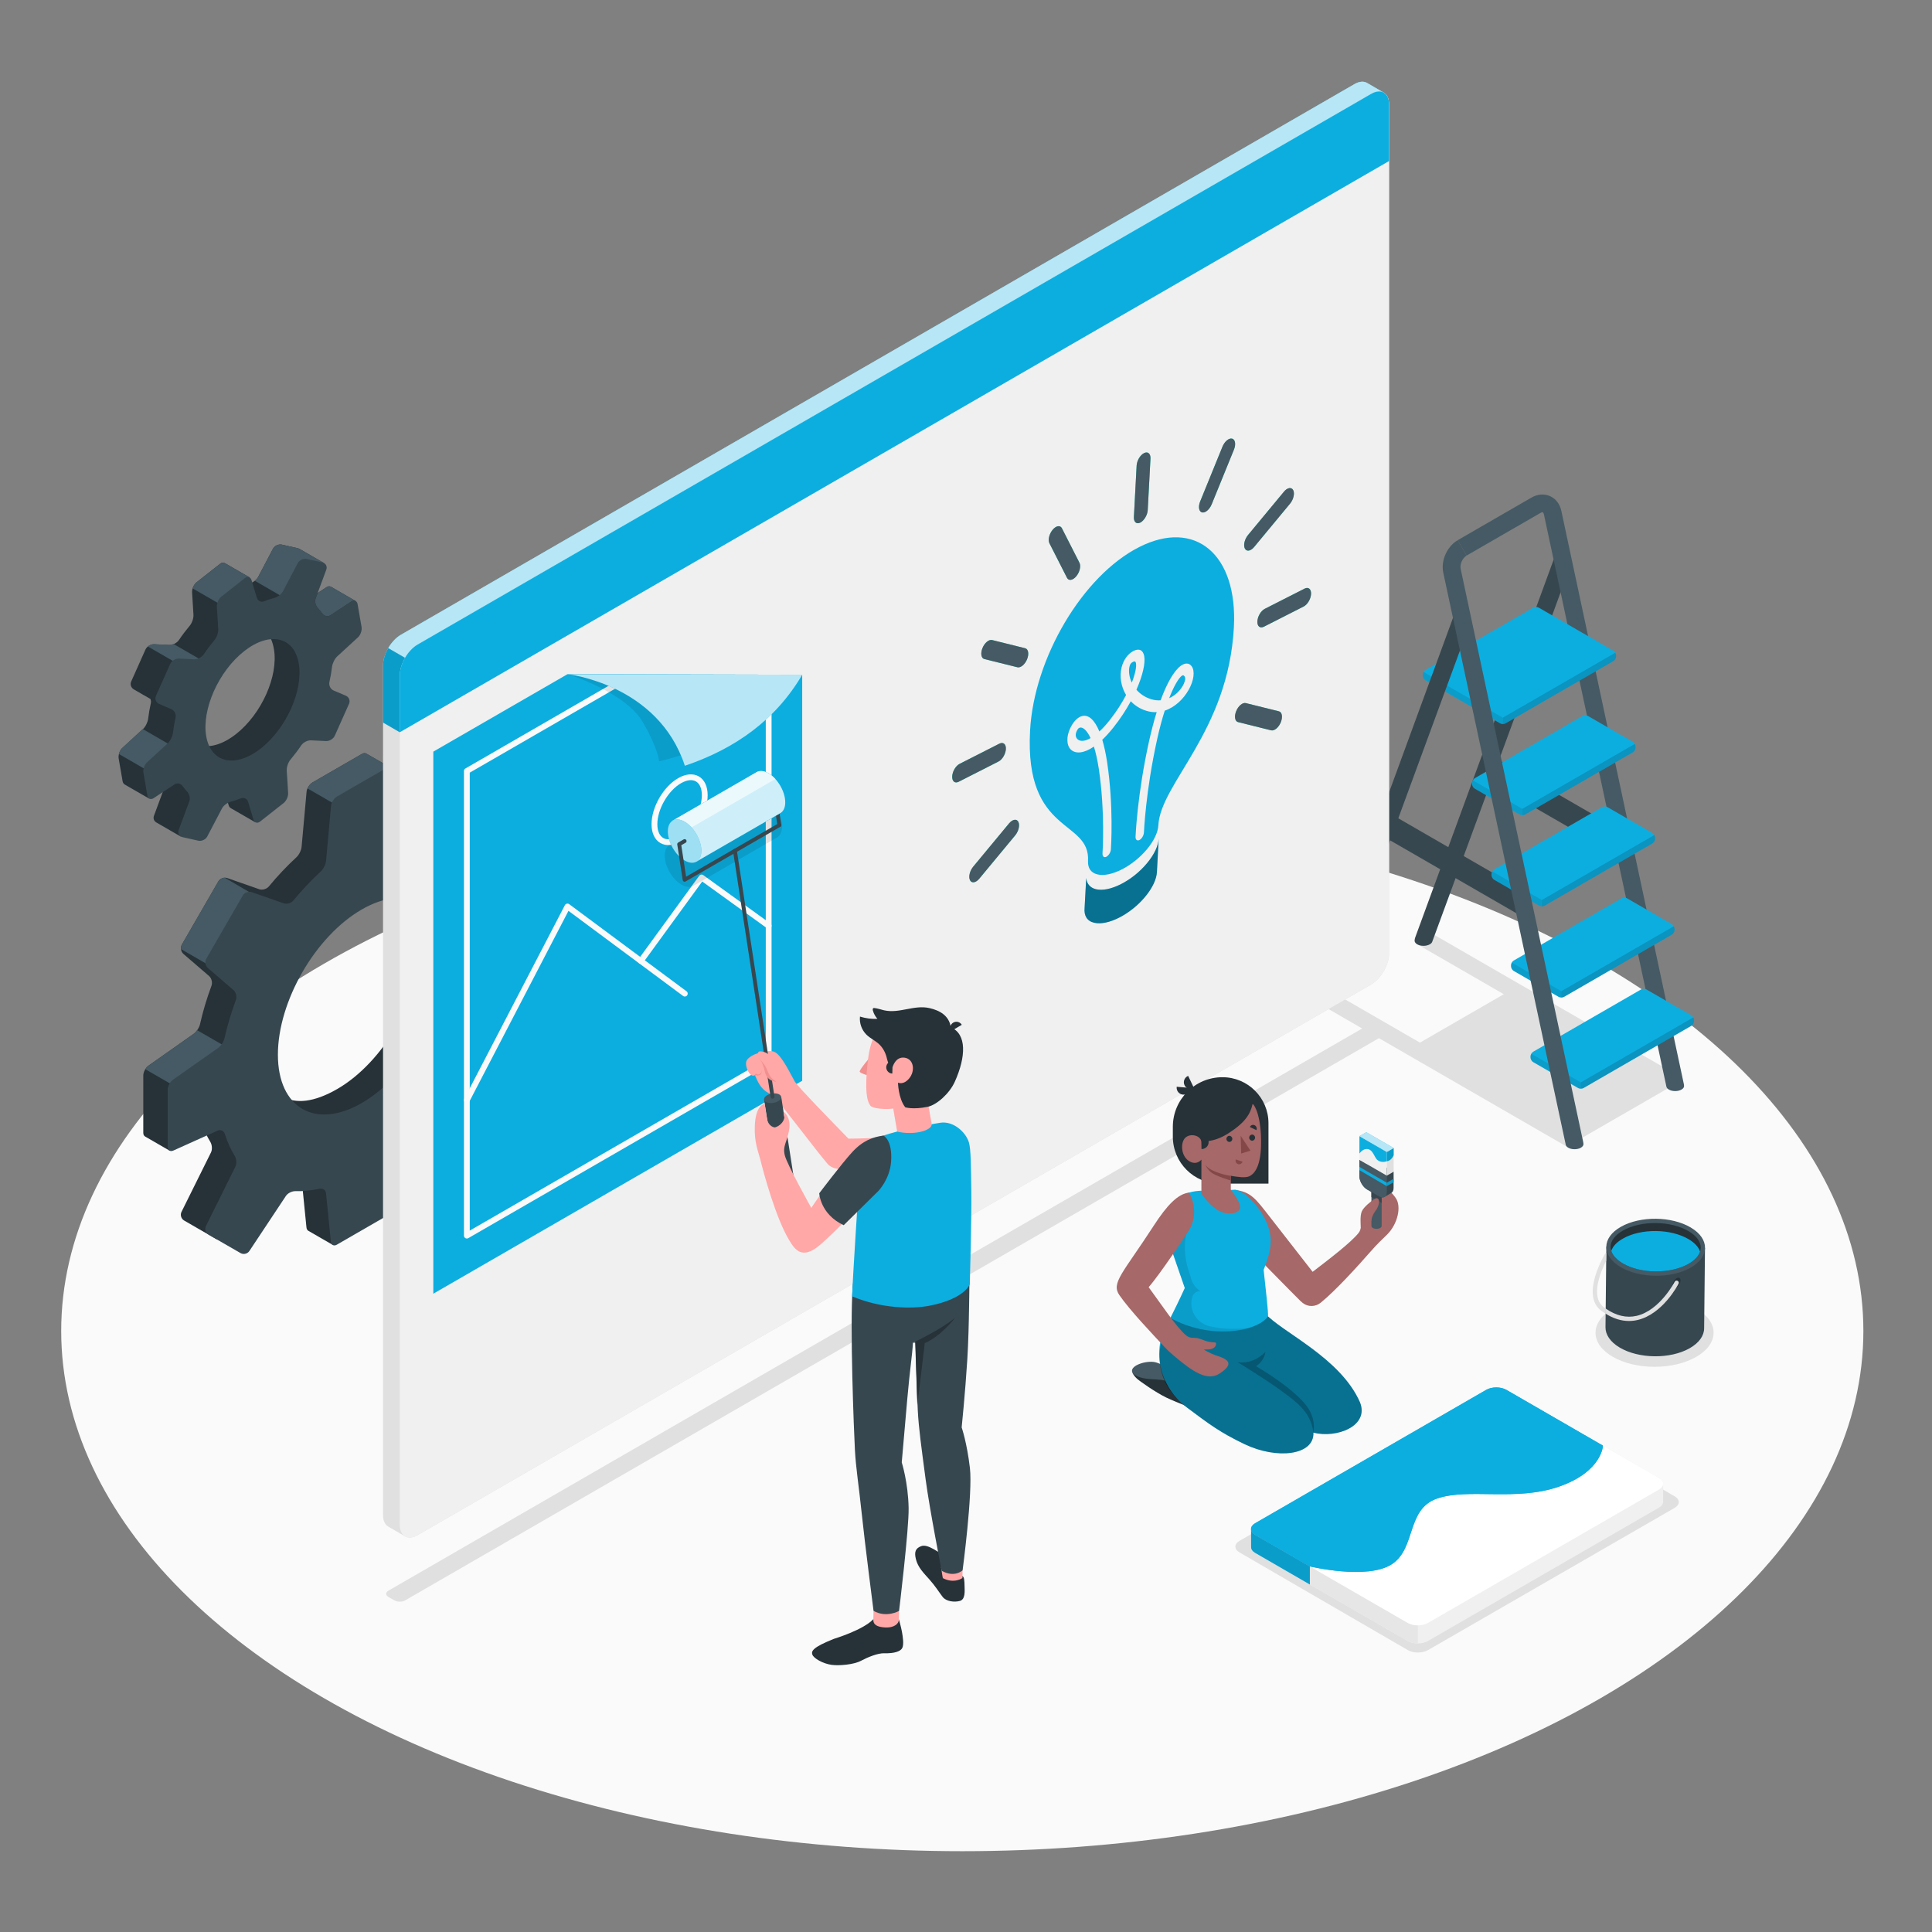 <?xml version="1.0" encoding="utf-8"?>
<!-- Generator: Adobe Illustrator 25.0.0, SVG Export Plug-In . SVG Version: 6.00 Build 0)  -->
<svg version="1.1" xmlns="http://www.w3.org/2000/svg" xmlns:xlink="http://www.w3.org/1999/xlink" x="0px" y="0px"
	 viewBox="0 0 500 500" style="enable-background:new 0 0 500 500;" xml:space="preserve">
<rect x="0" y="0" width="500" height="500" fill="#808080" stroke="none"/>
<g id="Floor">
	<ellipse id="Floor_8_" style="fill:#FAFAFA;" cx="249.04" cy="344.45" rx="233.2" ry="134.64"/>
</g>
<g id="Shadows">
	<path id="Shadow_17_" style="fill:#E0E0E0;" d="M320.79,401.77l43.56,25.28c1.43,0.83,3.76,0.83,5.19,0.01l63.85-36.82
		c1.44-0.83,1.44-2.17,0-3l-43.55-25.2c-1.43-0.83-3.76-0.83-5.2-0.01l-63.85,36.73C319.36,399.59,319.35,400.94,320.79,401.77z"/>
	<path id="Shadow_16_" style="fill:#E0E0E0;" d="M100.51,413.28l1.56,0.9c0.77,0.44,2.01,0.44,2.78,0l253.24-146.21
		c0.77-0.44,0.77-1.16,0-1.6l-1.56-0.9c-0.77-0.44-2.01-0.44-2.78,0L100.51,411.67C99.75,412.12,99.75,412.83,100.51,413.28z"/>
	<polygon id="Shadow_15_" style="fill:#E0E0E0;" points="432.43,281.01 434.52,278.5 370.89,241.77 366.58,244.26 389.18,257.3 
		367.48,269.83 344.69,256.67 340.38,259.16 405.51,296.76 406.2,295.94 406.54,296.14 431.52,281.74 431.71,281.86 432.08,281.42 
		432.61,281.11 	"/>
	<ellipse id="Shadow_14_" style="fill:#E0E0E0;" cx="428.2" cy="344.91" rx="15.28" ry="8.82"/>
</g>
<g id="Gears">
	<g id="XMLID_1232_">
		<path id="XMLID_1902_" style="fill:#263238;" d="M85.64,151.84l0,0.01c-0.3-0.18-0.71-0.17-1.12,0.1l-5.4,3.56
			c-0.74,0.49-1.66,0.24-2.17-0.49c-0.33-0.47-0.68-0.9-1.05-1.29c-0.61-0.64-0.94-1.74-0.63-2.57l8.59-5.44l-6.41-3.7l-0.01,0.01
			c-0.13-0.07-0.27-0.14-0.42-0.17l-4.07-0.91c-0.86-0.19-1.9,0.29-2.31,1.07l-3.83,7.3c-0.41,0.78-1.46,1.52-2.31,1.74
			c-0.08,0.02-0.16,0.05-0.24,0.07c0.24-0.69,0.34-1.7,0.34-1.7l-6.43-3.71l0,0.01c-0.34-0.2-0.79-0.16-1.2,0.17l-6.1,4.8
			c-0.7,0.55-1.21,1.71-1.16,2.59l0.36,5.81c0.06,0.88-0.38,2.13-0.95,2.81c-1,1.2-1.95,2.45-2.83,3.75c-0.5,0.73-1.6,1.3-2.48,1.26
			l-3.92-0.19c-0.88-0.04-1.89,0.58-2.25,1.38l-3.69,8.27c-0.33,0.74-0.04,1.58,0.63,1.99l0,0.01l4.35,2.51
			c0.14,0.36,0.19,0.75,0.1,1.13c-0.3,1.33-0.53,2.65-0.68,3.95c-0.1,0.88-0.67,2.08-1.32,2.68l-5.41,4.97
			c-0.65,0.6-1.06,1.79-0.91,2.66l1.02,5.9c0.07,0.38,0.25,0.65,0.49,0.8l-0.01,0.01l6.45,3.72l0.09-7.38
			c0.74-0.49,1.66-0.24,2.17,0.49c0.33,0.47,0.68,0.9,1.05,1.29c0.61,0.64,0.94,1.74,0.63,2.57l-2.76,7.45
			c-0.24,0.66,0,1.32,0.54,1.66l0,0.01l6.44,3.72l1.75-4.8l2.49-6.18c0.41-0.78,1.46-1.52,2.31-1.74c0.82-0.21,1.66-0.48,2.51-0.83
			c0.82-0.33,1.67,0.03,1.93,0.88l1.38,4.57c0.1,0.34,0.29,0.58,0.52,0.71l-0.01,0l6.46,3.72l-1.13-7.14l1.98-1.55
			c0.7-0.55,1.21-1.71,1.16-2.59l-0.36-5.81c-0.06-0.88,0.38-2.13,0.95-2.81c1-1.2,2.51-1.84,3.4-3.13c0.5-0.73,1.04-1.92,1.92-1.88
			l3.92,0.19c0.88,0.04,1.89-0.58,2.25-1.38l3.69-8.27c0.36-0.81-0.01-1.74-0.82-2.09L79.92,175c-0.81-0.35-1.28-1.32-1.09-2.18
			c0.3-1.33,0.53-2.65,0.68-3.94c0.1-0.88,0.67-2.08,1.32-2.68l5.41-4.97c0.46-0.43,0.79-1.15,0.89-1.85l4.91-3.83L85.64,151.84z
			 M61.08,189.98c-6.62,5.2-12.95,3.78-14.14-3.16c-1.2-6.95,4.22-15.78,10.83-20.98c6.62-5.2,11.93-4.81,13.12,2.14
			C72.09,174.93,67.7,184.78,61.08,189.98z"/>
		<path id="XMLID_1245_" style="fill:#455A64;" d="M36.94,188.67l-5.35,4.92c-0.39,0.36-0.68,0.95-0.83,1.54l7.94,4.59l0-0.42
			c0.74-0.49,1.66-0.24,2.17,0.49c0,0,0,0.01,0.01,0.01l7.65-4.42L36.94,188.67z"/>
		<path id="XMLID_1242_" style="fill:#455A64;" d="M50.56,173.78c0.6-0.93,1.26-1.84,1.97-2.72l-7.62-4.4
			c-0.37,0.15-0.76,0.26-1.12,0.24l-3.92-0.19c-0.56-0.03-1.16,0.21-1.63,0.59l11.73,6.77L50.56,173.78z"/>
		<path id="XMLID_1241_" style="fill:#455A64;" d="M92.05,155.53c-0.3-0.17-0.69-0.14-1.1,0.13l-5.41,3.56
			c-0.74,0.48-1.66,0.24-2.17-0.49c-0.33-0.47-0.67-0.9-1.06-1.29c-0.61-0.64-0.94-1.74-0.63-2.57l0.51-1.38l2.32-1.53
			c0.42-0.27,0.82-0.29,1.12-0.11v-0.01L92.05,155.53z"/>
		<path id="XMLID_1239_" style="fill:#455A64;" d="M76.08,153.95c-0.06-0.07-0.12-0.15-0.18-0.22c-0.61-0.64-0.94-1.74-0.63-2.57
			l8.59-5.44l-6.41-3.7l-0.01,0.01c-0.13-0.07-0.27-0.14-0.42-0.17l-4.07-0.91c-0.86-0.19-1.9,0.29-2.31,1.07l-3.83,7.3
			c-0.18,0.35-0.51,0.69-0.87,0.98l8.65,5L76.08,153.95z"/>
		<path id="XMLID_1234_" style="fill:#455A64;" d="M49.85,152.28l7.95,4.59l6.53-5.98c0.18-0.66,0.26-1.46,0.26-1.46l-6.43-3.71
			l0,0.01c-0.34-0.2-0.79-0.16-1.2,0.17l-6.1,4.8C50.4,151.04,50.04,151.65,49.85,152.28z"/>
		<path id="XMLID_1843_" style="fill:#37474F;" d="M93.57,162.26l-1.02-5.9c-0.15-0.87-0.87-1.18-1.61-0.7l-5.4,3.56
			c-0.74,0.49-1.66,0.24-2.17-0.49c-0.33-0.47-0.68-0.9-1.05-1.29c-0.61-0.64-0.94-1.74-0.63-2.57l2.76-7.45
			c0.31-0.83-0.14-1.66-1.01-1.85l-4.07-0.91c-0.86-0.19-1.9,0.29-2.31,1.07l-3.83,7.3c-0.41,0.78-1.46,1.52-2.31,1.74
			c-0.82,0.21-1.66,0.48-2.51,0.83c-0.82,0.33-1.67-0.03-1.93-0.88l-1.38-4.57c-0.26-0.85-1.03-1.09-1.72-0.54l-6.1,4.8
			c-0.7,0.55-1.21,1.71-1.16,2.59l0.36,5.81c0.06,0.88-0.38,2.13-0.95,2.81c-1,1.2-1.95,2.45-2.83,3.75c-0.5,0.73-1.6,1.3-2.48,1.26
			l-3.92-0.19c-0.88-0.04-1.89,0.58-2.25,1.38l-3.69,8.27c-0.36,0.81,0.01,1.74,0.82,2.09l3.17,1.35c0.81,0.35,1.28,1.32,1.09,2.18
			c-0.3,1.33-0.53,2.65-0.68,3.95c-0.1,0.88-0.67,2.08-1.32,2.68l-5.41,4.97c-0.65,0.6-1.06,1.79-0.91,2.66l1.02,5.9
			c0.15,0.87,0.87,1.18,1.61,0.7l5.4-3.56c0.74-0.49,1.66-0.24,2.17,0.49c0.33,0.47,0.68,0.9,1.05,1.29
			c0.61,0.64,0.94,1.74,0.63,2.57l-2.76,7.45c-0.31,0.83,0.14,1.66,1.01,1.85l4.07,0.91c0.86,0.19,1.9-0.29,2.31-1.07l3.83-7.3
			c0.41-0.78,1.46-1.52,2.31-1.74c0.82-0.21,1.66-0.48,2.51-0.83c0.82-0.33,1.67,0.03,1.93,0.88l1.38,4.57
			c0.26,0.85,1.03,1.09,1.72,0.54l6.1-4.8c0.7-0.55,1.21-1.71,1.16-2.59l-0.36-5.81c-0.06-0.88,0.38-2.13,0.95-2.81
			c1-1.2,1.95-2.45,2.83-3.75c0.5-0.73,1.6-1.3,2.48-1.26l3.92,0.19c0.88,0.04,1.89-0.58,2.25-1.38l3.69-8.27
			c0.36-0.81-0.01-1.74-0.82-2.09l-3.17-1.35c-0.81-0.35-1.28-1.32-1.09-2.18c0.3-1.33,0.53-2.65,0.68-3.94
			c0.1-0.88,0.67-2.08,1.32-2.68l5.41-4.97C93.32,164.32,93.72,163.13,93.57,162.26z M67.51,193.69c-6.61,5.2-12.95,3.78-14.14-3.16
			s3.2-16.8,9.81-22c6.61-5.2,12.95-3.79,14.14,3.16C78.52,178.64,74.12,188.49,67.51,193.69z"/>
	</g>
	<g id="XMLID_901_">
		<path id="XMLID_1813_" style="fill:#263238;" d="M143.36,223.06l-6.33-3.65c0,0,0,0.01,0,0.01c-0.26-0.15-0.61-0.16-0.99,0.01
			l-11.43,5.15c-0.81,0.36-1.64-0.04-1.9-0.88c-0.66-2.1-1.52-3.99-2.55-5.67c-0.46-0.75-0.57-1.98-0.17-2.77l7.62-15.36
			c0.39-0.79,0.09-1.79-0.68-2.24l-8.27-4.77c-0.77-0.44-1.78-0.2-2.27,0.53l-9.49,14.28c-0.49,0.74-1.6,1.26-2.49,1.23
			c-1.07-0.03-2.18,0.03-3.32,0.15v-10.44L94.75,195v0c-0.28-0.15-0.65-0.13-1.04,0.09l-12.84,7.41c-0.77,0.44-1.45,1.52-1.53,2.4
			l-1.29,14.29c-0.08,0.88-0.68,2.07-1.34,2.67c-2.5,2.3-4.89,4.84-7.13,7.55c-0.56,0.68-1.69,1.01-2.52,0.71l-8.24-2.88
			c-0.84-0.29-1.87,0.09-2.31,0.86l-9.44,16.35c-0.44,0.77-0.26,1.86,0.41,2.43l6.61,5.7c0.67,0.58,0.95,1.71,0.64,2.54
			c-1.23,3.3-2.23,6.64-2.97,9.95c-0.19,0.86-0.92,1.98-1.64,2.49l-11.73,8.26c-0.72,0.51-1.31,1.64-1.31,2.52v14.83
			c0,0.46,0.18,0.79,0.46,0.95l0,0l6.32,3.65l9.39-4.45c0.36,0.76,0.75,1.5,1.17,2.18c0.46,0.75,0.57,1.98,0.17,2.77l-7.62,15.36
			c-0.39,0.79-0.09,1.79,0.68,2.24l8.27,4.77c0.77,0.44,1.78,0.2,2.27-0.53l9.49-14.28c0.49-0.74,1.6-1.26,2.49-1.23
			c1.96,0.05,4.03-0.15,6.18-0.63c0.86-0.19,1.63,0.33,1.71,1.21l1.25,12.48c0.04,0.43,0.23,0.73,0.49,0.87l0,0l6.31,3.64
			l7.58-11.14c0.77-0.44,1.45-1.52,1.53-2.4l1.29-14.29c0.08-0.88,0.83-1.82,1.64-2.16c3.67-1.54,7.38-4.19,9.97-7
			c0.6-0.65,1.72-0.98,2.56-0.68l5.06,1.78c0.83,0.29,1.87-0.09,2.31-0.86l9.44-16.35c0.44-0.77,0.26-1.86-0.41-2.43l-4.35-3.75
			c-0.67-0.58-0.95-1.71-0.71-2.57c1.04-3.66,1.28-8.44,1.18-11.85c-0.03-0.88,0.51-2.01,1.23-2.52l11.73-8.26
			c0.72-0.51,1.31-1.64,1.31-2.52l5.61-6.72L143.36,223.06z M87.29,281.83c-11.98,6.92-19.43,2.01-19.43-11.82
			c0-13.83,9.9-30.78,21.88-37.7c11.98-6.92,19.24-1.89,19.24,11.95C108.98,258.09,99.27,274.91,87.29,281.83z"/>
		<path id="XMLID_907_" style="fill:#455A64;" d="M125.09,204.99l2.52-5.08c0.39-0.79,0.09-1.79-0.68-2.24l-8.27-4.77
			c-0.77-0.44-1.78-0.2-2.27,0.53l-9.49,14.28c-0.15,0.23-0.38,0.43-0.63,0.61l10.63,6.14L125.09,204.99z"/>
		<path id="XMLID_1909_" style="fill:#455A64;" d="M51.02,266.61c-0.27,0.39-0.59,0.74-0.91,0.96l-11.73,8.26
			c-0.3,0.21-0.55,0.53-0.77,0.89l7.16,4.13l15.57-8.86L51.02,266.61z"/>
		<path id="XMLID_1907_" style="fill:#455A64;" d="M58.16,227.15c-0.66,0.02-1.32,0.38-1.65,0.95l-9.44,16.35
			c-0.21,0.36-0.26,0.78-0.21,1.19l8.14,4.7l12.92-17.48L58.16,227.15z"/>
		<path id="XMLID_1906_" style="fill:#455A64;" d="M79.59,204.05l10.07,5.81l11.44-6.6v-4.61L94.75,195v0
			c-0.28-0.15-0.65-0.13-1.04,0.09l-12.84,7.41C80.34,202.81,79.87,203.42,79.59,204.05z"/>
		<path id="XMLID_904_" style="fill:#37474F;" d="M143.82,238.85v-14.83c0-0.88-0.65-1.31-1.46-0.94l-11.43,5.15
			c-0.81,0.36-1.64-0.04-1.9-0.88c-0.66-2.1-1.52-3.99-2.55-5.67c-0.46-0.75-0.57-1.98-0.17-2.77l7.62-15.36
			c0.39-0.79,0.09-1.79-0.68-2.24l-8.27-4.77c-0.77-0.44-1.78-0.2-2.27,0.53l-9.49,14.28c-0.49,0.74-1.6,1.26-2.49,1.23
			c-1.96-0.05-4.03,0.15-6.18,0.63c-0.86,0.19-1.63-0.33-1.71-1.21l-1.25-12.47c-0.09-0.88-0.78-1.24-1.55-0.79l-12.84,7.41
			c-0.77,0.44-1.45,1.52-1.53,2.4l-1.29,14.29c-0.08,0.88-0.68,2.07-1.34,2.67c-2.5,2.3-4.89,4.84-7.13,7.55
			c-0.56,0.68-1.69,1.01-2.52,0.71l-8.24-2.88c-0.84-0.29-1.87,0.09-2.31,0.86l-9.44,16.35c-0.44,0.77-0.26,1.86,0.41,2.43l6.61,5.7
			c0.67,0.58,0.95,1.71,0.64,2.54c-1.23,3.3-2.23,6.64-2.97,9.95c-0.19,0.86-0.92,1.98-1.64,2.49l-11.73,8.26
			c-0.72,0.51-1.31,1.64-1.31,2.52v14.83c0,0.89,0.65,1.31,1.46,0.94l11.43-5.15c0.81-0.36,1.64,0.04,1.9,0.88
			c0.66,2.1,1.52,3.99,2.55,5.67c0.46,0.75,0.57,1.98,0.17,2.77l-7.62,15.36c-0.39,0.79-0.09,1.79,0.68,2.24l8.27,4.77
			c0.77,0.44,1.78,0.2,2.28-0.53L74,309.5c0.49-0.74,1.6-1.26,2.49-1.23c1.96,0.05,4.03-0.15,6.18-0.63
			c0.86-0.19,1.63,0.33,1.71,1.21l1.25,12.48c0.09,0.88,0.78,1.24,1.55,0.79l12.84-7.41c0.77-0.44,1.45-1.52,1.53-2.4l1.29-14.29
			c0.08-0.88,0.68-2.07,1.34-2.67c2.5-2.3,4.88-4.84,7.13-7.55c0.56-0.68,1.69-1.01,2.52-0.72l8.24,2.88
			c0.84,0.29,1.87-0.09,2.31-0.86l9.44-16.35c0.44-0.77,0.26-1.86-0.41-2.43l-6.61-5.7c-0.67-0.58-0.95-1.71-0.64-2.54
			c1.23-3.3,2.23-6.64,2.97-9.95c0.19-0.86,0.92-1.98,1.64-2.49l11.73-8.26C143.23,240.86,143.82,239.73,143.82,238.85z
			 M93.61,285.47c-11.98,6.92-21.69,1.31-21.69-12.52s9.71-30.66,21.69-37.57c11.98-6.92,21.69-1.31,21.69,12.52
			C115.3,261.73,105.59,278.55,93.61,285.47z"/>
		<path id="XMLID_903_" style="fill:#455A64;" d="M143.37,223.06v0.01c-0.26-0.17-0.62-0.18-1.01,0l-11.43,5.15
			c-0.8,0.36-1.63-0.03-1.9-0.88c-0.45-1.44-0.99-2.78-1.63-4.02l8.65-3.9c0.38-0.17,0.74-0.16,0.99-0.01v-0.01L143.37,223.06z"/>
	</g>
</g>
<g id="Ladder">
	<path id="XMLID_1684_" style="fill:#37474F;" d="M406.39,146.48l-35.72,97.22l-0.01,0.02c-0.08,0.25-0.29,0.48-0.63,0.67
		c-0.9,0.52-2.36,0.52-3.25,0c-0.39-0.22-0.61-0.51-0.67-0.8c-0.02-0.09-0.02-0.18,0-0.26c0.01-0.22,0.05-0.44,0.13-0.67
		l35.82-97.76c0.44-1.19,1.76-1.81,2.96-1.37C406.22,143.96,406.84,145.29,406.39,146.48z"/>
	
		<line id="XMLID_1682_" style="fill:none;stroke:#37474F;stroke-width:6;stroke-miterlimit:10;" x1="358.64" y1="213.37" x2="394.46" y2="234.05"/>
	
		<line id="XMLID_1681_" style="fill:none;stroke:#37474F;stroke-width:6;stroke-miterlimit:10;" x1="384.7" y1="198.33" x2="420.52" y2="219.01"/>
	<path id="XMLID_1680_" style="fill:#455A64;" d="M377.25,139.8l19.1-11.03c1.56-0.9,3.31-1.03,4.79-0.38
		c1.48,0.66,2.55,2.04,2.93,3.81l31.71,148.37c0.02,0.1,0.04,0.2,0.04,0.3c0.02,0.1,0.02,0.22,0.01,0.32
		c-0.06,0.29-0.27,0.57-0.67,0.79c-0.9,0.52-2.36,0.52-3.25,0c-0.34-0.2-0.55-0.44-0.63-0.69c-0.02-0.05-0.02-0.1-0.03-0.14
		l-31.68-148c-0.07-0.32-0.2-0.52-0.3-0.56c-0.09-0.04-0.32-0.01-0.61,0.16l-19.11,11.03"/>
	<path id="XMLID_2040_" style="fill:#0CAEE0;" d="M408.42,281.59l-11.64-6.72c-0.38-0.22-0.69-0.76-0.69-1.2v-0.28
		c0-0.44,0.31-0.98,0.69-1.2l27.92-16.12c0.38-0.22,1.01-0.22,1.39,0l11.64,6.72c0.38,0.22,0.69,0.76,0.69,1.2v0.28
		c0,0.44-0.31,0.98-0.69,1.2l-27.92,16.12C409.43,281.81,408.81,281.81,408.42,281.59z"/>
	<path id="XMLID_1679_" style="opacity:0.1;" d="M396.3,272.71c-0.13,0.22-0.2,0.46-0.2,0.68v0.28c0,0.44,0.31,0.98,0.69,1.2
		l11.64,6.72c0.19,0.11,0.44,0.17,0.69,0.17v-1.65L396.3,272.71z"/>
	<path id="XMLID_1893_" style="opacity:0.15;" d="M409.12,280.11v1.65c0.25,0,0.5-0.06,0.69-0.17l13.96-8.06l13.96-8.06
		c0.38-0.22,0.69-0.76,0.69-1.2v-0.28c0-0.22-0.08-0.47-0.2-0.68L409.12,280.11z"/>
	<path id="XMLID_1677_" style="fill:#0CAEE0;" d="M403.38,257.99l-11.64-6.72c-0.38-0.22-0.69-0.76-0.69-1.2v-0.28
		c0-0.44,0.31-0.98,0.69-1.2l27.92-16.12c0.38-0.22,1.01-0.22,1.39,0l11.64,6.72c0.38,0.22,0.69,0.76,0.69,1.2v0.28
		c0,0.44-0.31,0.98-0.69,1.2l-27.92,16.12C404.38,258.22,403.76,258.22,403.38,257.99z"/>
	<path id="XMLID_1892_" style="opacity:0.1;" d="M391.25,249.11c-0.13,0.22-0.2,0.46-0.2,0.68v0.28c0,0.44,0.31,0.98,0.69,1.2
		l11.64,6.72c0.19,0.11,0.44,0.17,0.69,0.17v-1.65L391.25,249.11z"/>
	<path id="XMLID_1673_" style="opacity:0.15;" d="M404.07,256.52v1.65c0.25,0,0.5-0.06,0.69-0.17l13.96-8.06l13.96-8.06
		c0.38-0.22,0.69-0.76,0.69-1.2v-0.28c0-0.22-0.08-0.47-0.2-0.68L404.07,256.52z"/>
	<path id="XMLID_1671_" style="fill:#0CAEE0;" d="M398.33,234.4l-11.64-6.72c-0.38-0.22-0.69-0.76-0.69-1.2v-0.28
		c0-0.44,0.31-0.98,0.69-1.2l27.92-16.12c0.38-0.22,1.01-0.22,1.39,0l11.64,6.72c0.38,0.22,0.69,0.76,0.69,1.2v0.28
		c0,0.44-0.31,0.98-0.69,1.2l-27.92,16.12C399.34,234.62,398.72,234.62,398.33,234.4z"/>
	<path id="XMLID_1670_" style="opacity:0.1;" d="M386.21,225.52c-0.13,0.22-0.2,0.46-0.2,0.68v0.28c0,0.44,0.31,0.98,0.69,1.2
		l5.82,3.36l5.82,3.36c0.19,0.11,0.44,0.17,0.69,0.17v-1.65L386.21,225.52z"/>
	<path id="XMLID_1669_" style="opacity:0.15;" d="M399.03,232.92v1.65c0.25,0,0.5-0.06,0.69-0.17l13.96-8.06l13.96-8.06
		c0.38-0.22,0.69-0.76,0.69-1.2v-0.28c0-0.22-0.08-0.47-0.2-0.68L399.03,232.92z"/>
	<path id="XMLID_1666_" style="fill:#0CAEE0;" d="M393.29,210.81l-11.64-6.72c-0.38-0.22-0.69-0.76-0.69-1.2v-0.28
		c0-0.44,0.31-0.98,0.69-1.2l27.92-16.12c0.38-0.22,1.01-0.22,1.39,0l11.64,6.72c0.38,0.22,0.69,0.76,0.69,1.2v0.28
		c0,0.44-0.31,0.98-0.69,1.2l-27.92,16.12C394.29,211.03,393.67,211.03,393.29,210.81z"/>
	<path id="XMLID_1665_" style="opacity:0.15;" d="M393.98,209.33v1.65c0.25,0,0.5-0.06,0.69-0.17l13.96-8.06l13.96-8.06
		c0.38-0.22,0.69-0.76,0.69-1.2v-0.28c0-0.22-0.08-0.47-0.2-0.68L393.98,209.33z"/>
	<path id="XMLID_1664_" style="opacity:0.1;" d="M381.16,201.93c-0.13,0.22-0.2,0.46-0.2,0.68v0.28c0,0.44,0.31,0.98,0.69,1.2
		l11.64,6.72c0.19,0.11,0.44,0.17,0.69,0.17v-1.65L381.16,201.93z"/>
	<path id="XMLID_1662_" style="fill:#0CAEE0;" d="M388.24,187.21l-19.34-11.16c-0.38-0.22-0.69-0.76-0.69-1.2v-0.28
		c0-0.44,0.31-0.98,0.69-1.2l27.92-16.12c0.38-0.22,1.01-0.22,1.39,0l19.34,11.16c0.38,0.22,0.69,0.76,0.69,1.2v0.28
		c0,0.44-0.31,0.98-0.69,1.2l-27.92,16.12C389.25,187.44,388.62,187.44,388.24,187.21z"/>
	<path id="XMLID_1676_" style="opacity:0.15;" d="M388.94,185.73v1.65c0.25,0,0.5-0.06,0.69-0.17l13.96-8.06l13.96-8.06
		c0.38-0.22,0.69-0.76,0.69-1.2v-0.28c0-0.22-0.08-0.47-0.2-0.68L388.94,185.73z"/>
	<path id="XMLID_1675_" style="opacity:0.1;" d="M368.41,173.89c-0.13,0.22-0.2,0.46-0.2,0.68v0.28c0,0.44,0.31,0.98,0.69,1.2
		l19.34,11.16c0.19,0.11,0.44,0.17,0.69,0.17v-1.65L368.41,173.89z"/>
	<path id="XMLID_1896_" style="fill:#37474F;" d="M380.35,161.52l-35.69,97.1l-0.01,0.03l-0.08,0.22c-0.1,0.2-0.3,0.39-0.58,0.56
		c-0.9,0.51-2.36,0.51-3.26,0c-0.39-0.23-0.61-0.51-0.67-0.8c-0.01-0.09-0.01-0.18,0-0.26c0.01-0.23,0.06-0.45,0.14-0.67
		l35.82-97.76c0.43-1.19,1.76-1.8,2.96-1.37C380.17,159,380.78,160.32,380.35,161.52z"/>
	<path id="XMLID_1661_" style="fill:#455A64;" d="M379.55,143.79c-1.06,0.62-1.79,2.25-1.53,3.45l31.72,148.36
		c0.03,0.12,0.05,0.24,0.05,0.36c0.01,0.08,0.01,0.17,0,0.26c-0.05,0.29-0.27,0.58-0.67,0.81c-0.9,0.52-2.36,0.52-3.25,0
		c-0.33-0.19-0.54-0.42-0.63-0.67c0-0.01,0-0.02-0.01-0.02l-0.04-0.19l-31.67-147.94c-0.67-3.12,0.97-6.81,3.74-8.41"/>
</g>
<g id="Window">
	<path id="XMLID_1695_" style="fill:#E0E0E0;" d="M359.48,26.97c0-1.47-0.52-2.51-1.35-2.99c-0.78-0.45-3.57-2.08-4.35-2.53
		c-0.83-0.48-1.99-0.41-3.26,0.33l-246.76,142.5c-2.55,1.47-4.63,5.06-4.63,8.01l0,219.8c0,1.48,0.52,2.51,1.36,2.99
		c0.78,0.44,3.55,2.06,4.33,2.52c0.84,0.49,2,0.42,3.28-0.32l246.76-142.5c2.55-1.47,4.63-5.06,4.63-8.01L359.48,26.97z"/>
	<path id="XMLID_899_" style="fill:#0CAEE0;" d="M358.12,23.98c-0.83-0.49-1.99-0.42-3.27,0.32L108.09,166.8
		c-1.28,0.74-2.44,2.01-3.27,3.45l-4.35-2.51c0.84-1.45,2-2.72,3.28-3.46l246.76-142.5c1.27-0.74,2.42-0.8,3.26-0.33
		C354.56,21.91,357.34,23.53,358.12,23.98z"/>
	<path id="XMLID_1703_" style="opacity:0.7;fill:#FFFFFF;" d="M358.12,23.98c-0.83-0.49-1.99-0.42-3.27,0.32L108.09,166.8
		c-1.28,0.74-2.44,2.01-3.27,3.45l-4.35-2.51c0.84-1.45,2-2.72,3.28-3.46l246.76-142.5c1.27-0.74,2.42-0.8,3.26-0.33
		C354.56,21.91,357.34,23.53,358.12,23.98z"/>
	<path id="XMLID_1692_" style="fill:#F0F0F0;" d="M108.09,166.8L354.85,24.3c2.55-1.48,4.63-0.28,4.63,2.67l0,219.8
		c0,2.95-2.07,6.54-4.63,8.01l-246.76,142.5c-2.55,1.47-4.63,0.28-4.63-2.67l0-219.8C103.47,171.86,105.54,168.28,108.09,166.8z"/>
	<path id="XMLID_1704_" style="fill:#0CAEE0;" d="M104.82,170.25c-0.83,1.45-1.36,3.09-1.36,4.56v14.7L99.13,187v-14.71
		c0-1.47,0.51-3.11,1.35-4.55L104.82,170.25z"/>
	<path id="XMLID_1693_" style="opacity:0.1;" d="M104.82,170.25c-0.83,1.45-1.36,3.09-1.36,4.56v14.7L99.13,187v-14.71
		c0-1.47,0.51-3.11,1.35-4.55L104.82,170.25z"/>
	<path id="XMLID_1697_" style="fill:#0CAEE0;" d="M359.48,26.97c0-2.95-2.07-4.15-4.63-2.67L108.09,166.8
		c-2.55,1.47-4.63,5.06-4.63,8.01l0,14.7L359.48,41.68V26.97z"/>
	<polygon id="XMLID_1696_" style="fill:#0CAEE0;" points="112.14,194.52 112.14,334.81 207.61,279.7 207.61,174.62 146.86,174.48 	
		"/>
	<g id="XMLID_559_">
		
			<path id="XMLID_167_" style="fill:none;stroke:#FAFAFA;stroke-width:1.5;stroke-linecap:round;stroke-linejoin:round;stroke-miterlimit:10;" d="
			M169.37,213.31c0,4.15,2.91,5.83,6.51,3.76c3.59-2.08,6.51-7.12,6.51-11.27s-2.91-5.83-6.51-3.76
			C172.28,204.11,169.37,209.16,169.37,213.31z"/>
		
			<polygon id="XMLID_1701_" style="fill:none;stroke:#FAFAFA;stroke-width:1.5;stroke-linecap:round;stroke-linejoin:round;stroke-miterlimit:10;" points="
			120.82,199.53 120.82,319.78 198.93,274.69 198.93,179.49 159.87,176.98 		"/>
		
			<polyline id="XMLID_194_" style="fill:none;stroke:#FAFAFA;stroke-width:1.5;stroke-linecap:round;stroke-linejoin:round;stroke-miterlimit:10;" points="
			165.84,248.69 181.57,227.09 198.93,239.61 		"/>
		
			<polyline id="XMLID_159_" style="fill:none;stroke:#FAFAFA;stroke-width:1.5;stroke-linecap:round;stroke-linejoin:round;stroke-miterlimit:10;" points="
			120.82,284.71 146.86,234.6 177.23,257.15 		"/>
	</g>
	<g id="XMLID_508_">
		<path id="XMLID_110_" style="opacity:0.1;" d="M146.86,174.48c0,0,15,4.56,19.57,12.53c3.98,6.93,4.14,10.02,4.14,10.02
			s25.67-5.42,37.04-22.41L146.86,174.48z"/>
		<path id="XMLID_117_" style="fill:#0CAEE0;" d="M146.86,174.48c0,0,23.46,2.51,30.38,23.7c13.02-4.41,23.5-11.85,30.38-23.56
			L146.86,174.48z"/>
		<path id="XMLID_148_" style="opacity:0.7;fill:#FFFFFF;" d="M146.86,174.48c0,0,23.46,2.51,30.38,23.7
			c13.02-4.41,23.5-11.85,30.38-23.56L146.86,174.48z"/>
	</g>
	<g id="XMLID_1736_">
		<path id="XMLID_1742_" style="fill:#0CAEE0;" d="M305.81,174.92c-0.73,0.55-1.93,2.42-3.23,5.77c1.54-0.67,2.81-1.94,3.56-3.27
			c0.22-0.39,0.9-1.72,0.42-2.39C306.29,174.64,306.03,174.75,305.81,174.92z"/>
		<path id="XMLID_1741_" style="fill:#0CAEE0;" d="M293.19,171.3c-0.55,0.28-0.75,0.67-0.87,1.18c-0.29,1.16-0.11,2.71,0.59,4.19
			c0.9-2.29,1.25-4.11,1.08-5.04C293.9,171.23,293.74,171.02,293.19,171.3z"/>
		<path id="XMLID_1740_" style="fill:#0CAEE0;" d="M279.46,188.31c-0.05,0.01-0.1,0.03-0.16,0.06c-0.19,0.09-0.39,0.3-0.65,0.84
			c-0.58,1.21,0,1.9,0.19,2.08c0.65,0.62,1.84,0.64,3.4-0.27C281.23,188.85,280.17,188.12,279.46,188.31z"/>
		<path id="XMLID_1737_" style="fill:#0CAEE0;" d="M294.78,141.6c-14.57,7.4-27.19,28.68-28.2,47.52
			c-1.45,27.08,15.59,22.8,15,33.72c-0.09,1.74,0.7,3.03,2.41,3.45c3.41,0.85,9.17-2.08,12.87-6.54c1.85-2.23,2.83-4.42,2.92-6.16
			l0,0c0.58-10.92,18.1-24.19,19.55-51.27C320.33,143.47,309.34,134.2,294.78,141.6z M307.63,178.52c-1.35,2.39-3.56,4.53-6.19,5.39
			c-0.67,2.08-1.34,4.54-1.97,7.4c-2.98,13.44-3.41,23.99-3.42,24.09c-0.03,0.77-0.54,1.66-1.14,1.98c-0.01,0-0.02,0.01-0.02,0.01
			c-0.59,0.3-1.04-0.06-1.01-0.82c0.02-0.44,0.45-11.03,3.52-24.86c0.6-2.68,1.25-5.17,1.95-7.41c-0.87,0.04-1.77-0.06-2.69-0.35
			c-1.64-0.5-2.97-1.38-4.01-2.47c-1.21,2.23-2.72,4.55-4.5,6.79c-1,1.26-1.96,2.31-2.88,3.18c0.49,1.64,0.91,3.57,1.25,5.78
			c1.72,11.39,1.01,22.12,0.98,22.57c-0.05,0.79-0.55,1.57-1.18,1.94c-0.6,0.29-1.04-0.11-0.99-0.9c0.01-0.11,0.71-10.82-0.96-21.87
			c-0.36-2.35-0.79-4.24-1.27-5.75c-2.69,1.84-4.79,1.89-5.95,0.78c-1.16-1.11-1.22-3.35-0.16-5.57c0.81-1.69,1.91-2.82,3.05-3.11
			c1.69-0.43,3.24,1,4.48,3.99c0.82-0.75,1.69-1.69,2.61-2.85c1.79-2.25,3.22-4.51,4.3-6.59c-1.33-2.2-1.72-4.85-1.17-7.11
			c0.48-1.95,1.63-3.55,3.08-4.29c1.45-0.74,2.48-0.24,2.78,1.31c0.34,1.8-0.37,5.01-2.01,8.72c0.92,1.06,2.18,1.95,3.82,2.46
			c0.85,0.26,1.67,0.34,2.44,0.28c1.63-4.44,3.43-7.58,5.17-8.89c1.16-0.86,2.21-0.83,2.88,0.1
			C309.29,173.7,308.98,176.13,307.63,178.52z"/>
	</g>
	<g id="XMLID_1284_">
		<path id="XMLID_1735_" style="fill:#27DEBF;" d="M295.12,135.24c-0.99,0.5-1.73-0.13-1.67-1.41l0.71-13.34
			c0.07-1.28,0.92-2.72,1.91-3.22c0.99-0.5,1.73,0.13,1.67,1.41l-0.71,13.34C296.96,133.29,296.1,134.73,295.12,135.24z"/>
		<path id="XMLID_1733_" style="fill:#27DEBF;" d="M278.54,149.14c-0.89,1.07-1.96,1.25-2.4,0.4l-4.54-8.93
			c-0.44-0.86-0.07-2.42,0.82-3.5c0.89-1.07,1.96-1.25,2.4-0.4l4.54,8.93C279.8,146.51,279.43,148.07,278.54,149.14z"/>
		<path id="XMLID_1730_" style="fill:#27DEBF;" d="M265.81,170.6c-0.55,1.36-1.67,2.29-2.49,2.09l-8.57-2.13
			c-0.82-0.2-1.04-1.47-0.49-2.83c0.55-1.36,1.67-2.29,2.49-2.09l8.57,2.13C266.14,167.98,266.36,169.25,265.81,170.6z"/>
		<path id="XMLID_1728_" style="fill:#27DEBF;" d="M260.32,193.86c-0.07,1.28-0.92,2.72-1.91,3.22l-10.31,5.24
			c-0.99,0.5-1.73-0.13-1.67-1.41c0.07-1.28,0.92-2.72,1.91-3.22l10.31-5.24C259.64,191.96,260.39,192.59,260.32,193.86z"/>
		<path id="XMLID_1726_" style="fill:#27DEBF;" d="M263.55,212.7c0.43,0.86,0.07,2.42-0.82,3.49l-9.29,11.21
			c-0.89,1.08-1.96,1.25-2.4,0.4c-0.44-0.86-0.07-2.42,0.82-3.5l9.29-11.21C262.05,212.02,263.12,211.84,263.55,212.7z"/>
		<path id="XMLID_1723_" style="fill:#27DEBF;" d="M319.92,184.05c0.55-1.36,1.67-2.29,2.49-2.09l8.57,2.13
			c0.82,0.2,1.04,1.47,0.49,2.83c-0.55,1.36-1.67,2.29-2.49,2.09l-8.57-2.13C319.59,186.68,319.37,185.41,319.92,184.05z"/>
		<path id="XMLID_1630_" style="fill:#27DEBF;" d="M325.41,160.79c0.07-1.28,0.92-2.72,1.91-3.22l10.31-5.24
			c0.99-0.5,1.73,0.13,1.67,1.41c-0.07,1.28-0.92,2.72-1.91,3.22l-10.31,5.24C326.08,162.7,325.34,162.07,325.41,160.79z"/>
		<path id="XMLID_1603_" style="fill:#27DEBF;" d="M322.17,141.96c-0.44-0.86-0.07-2.42,0.82-3.5l9.29-11.21
			c0.89-1.08,1.96-1.25,2.4-0.4c0.44,0.86,0.07,2.42-0.82,3.5l-9.29,11.21C323.68,142.64,322.61,142.82,322.17,141.96z"/>
		<path id="XMLID_1285_" style="fill:#27DEBF;" d="M311.09,132.61c-0.82-0.2-1.04-1.47-0.49-2.83l5.77-14.17
			c0.55-1.36,1.67-2.29,2.49-2.09c0.82,0.2,1.04,1.47,0.49,2.83l-5.77,14.17C313.02,131.88,311.91,132.81,311.09,132.61z"/>
	</g>
	<g id="XMLID_1286_">
		<path id="XMLID_1777_" style="fill:#455A64;" d="M295.12,135.24c-0.99,0.5-1.73-0.13-1.67-1.41l0.71-13.34
			c0.07-1.28,0.92-2.72,1.91-3.22c0.99-0.5,1.73,0.13,1.67,1.41l-0.71,13.34C296.96,133.29,296.1,134.73,295.12,135.24z"/>
		<path id="XMLID_1773_" style="fill:#455A64;" d="M278.54,149.14c-0.89,1.07-1.96,1.25-2.4,0.4l-4.54-8.93
			c-0.44-0.86-0.07-2.42,0.82-3.5c0.89-1.07,1.96-1.25,2.4-0.4l4.54,8.93C279.8,146.51,279.43,148.07,278.54,149.14z"/>
		<path id="XMLID_1771_" style="fill:#455A64;" d="M265.81,170.6c-0.55,1.36-1.67,2.29-2.49,2.09l-8.57-2.13
			c-0.82-0.2-1.04-1.47-0.49-2.83c0.55-1.36,1.67-2.29,2.49-2.09l8.57,2.13C266.14,167.98,266.36,169.25,265.81,170.6z"/>
		<path id="XMLID_1768_" style="fill:#455A64;" d="M260.32,193.86c-0.07,1.28-0.92,2.72-1.91,3.22l-10.31,5.24
			c-0.99,0.5-1.73-0.13-1.67-1.41c0.07-1.28,0.92-2.72,1.91-3.22l10.31-5.24C259.64,191.96,260.39,192.59,260.32,193.86z"/>
		<path id="XMLID_1763_" style="fill:#455A64;" d="M263.55,212.7c0.43,0.86,0.07,2.42-0.82,3.49l-9.29,11.21
			c-0.89,1.08-1.96,1.25-2.4,0.4c-0.44-0.86-0.07-2.42,0.82-3.5l9.29-11.21C262.05,212.02,263.12,211.84,263.55,212.7z"/>
		<path id="XMLID_1759_" style="fill:#455A64;" d="M319.92,184.05c0.55-1.36,1.67-2.29,2.49-2.09l8.57,2.13
			c0.82,0.2,1.04,1.47,0.49,2.83c-0.55,1.36-1.67,2.29-2.49,2.09l-8.57-2.13C319.59,186.68,319.37,185.41,319.92,184.05z"/>
		<path id="XMLID_1756_" style="fill:#455A64;" d="M325.41,160.79c0.07-1.28,0.92-2.72,1.91-3.22l10.31-5.24
			c0.99-0.5,1.73,0.13,1.67,1.41c-0.07,1.28-0.92,2.72-1.91,3.22l-10.31,5.24C326.08,162.7,325.34,162.07,325.41,160.79z"/>
		<path id="XMLID_1748_" style="fill:#455A64;" d="M322.17,141.96c-0.44-0.86-0.07-2.42,0.82-3.5l9.29-11.21
			c0.89-1.08,1.96-1.25,2.4-0.4c0.44,0.86,0.07,2.42-0.82,3.5l-9.29,11.21C323.68,142.64,322.61,142.82,322.17,141.96z"/>
		<path id="XMLID_1745_" style="fill:#455A64;" d="M311.09,132.61c-0.82-0.2-1.04-1.47-0.49-2.83l5.77-14.17
			c0.55-1.36,1.67-2.29,2.49-2.09c0.82,0.2,1.04,1.47,0.49,2.83l-5.77,14.17C313.02,131.88,311.91,132.81,311.09,132.61z"/>
	</g>
	<path id="XMLID_1283_" style="fill:#0CAEE0;" d="M299.87,217.03l-0.46,8.68c-0.1,1.78-1.11,4.05-3.02,6.35
		c-3.8,4.59-9.76,7.62-13.26,6.74c-1.84-0.44-2.63-1.88-2.44-3.8l0.42-7.8c0.13,1.47,0.96,2.53,2.49,2.92
		c3.51,0.88,9.46-2.15,13.26-6.74C298.77,221.08,299.78,218.83,299.87,217.03z"/>
	<path id="XMLID_1743_" style="opacity:0.35;" d="M299.87,217.03l-0.46,8.68c-0.1,1.78-1.11,4.05-3.02,6.35
		c-3.8,4.59-9.76,7.62-13.26,6.74c-1.84-0.44-2.63-1.88-2.44-3.8l0.42-7.8c0.13,1.47,0.96,2.53,2.49,2.92
		c3.51,0.88,9.46-2.15,13.26-6.74C298.77,221.08,299.78,218.83,299.87,217.03z"/>
</g>
<g id="Paint_Pot">
	<path id="XMLID_1691_" style="fill:#37474F;" d="M441.25,322.99l-25.53-0.35l-0.22,20.85l0,0c-0.02,1.89,1.2,3.79,3.68,5.26
		c4.95,2.93,13.04,3.02,18.06,0.2c2.53-1.43,3.8-3.32,3.79-5.22L441.25,322.99z"/>
	<path id="XMLID_1690_" style="fill:#455A64;" d="M419.51,317.48c-5.02,2.83-5.07,7.49-0.11,10.43c4.95,2.93,13.04,3.02,18.06,0.2
		s5.07-7.49,0.11-10.43C432.61,314.74,424.53,314.65,419.51,317.48z"/>
	<path id="XMLID_1689_" style="fill:#263238;" d="M440.15,322.91c0,0.33-0.07,0.67-0.18,1c-0.39,1.19-1.43,2.31-3.06,3.22
		c-2.26,1.26-5.28,1.94-8.5,1.92c-3.21-0.04-6.21-0.78-8.45-2.1c-1.57-0.93-2.6-2.06-2.96-3.22c-0.12-0.35-0.18-0.71-0.18-1.07
		c0.03-1.56,1.17-3.06,3.24-4.21c2.25-1.28,5.28-1.96,8.49-1.92c3.22,0.03,6.22,0.78,8.46,2.1
		C439.05,319.84,440.16,321.35,440.15,322.91z"/>
	<path id="XMLID_1688_" style="fill:#0CAEE0;" d="M439.97,323.91c-0.39,1.19-1.43,2.31-3.06,3.22c-2.26,1.26-5.28,1.94-8.5,1.92
		c-3.21-0.04-6.21-0.78-8.45-2.1c-1.57-0.93-2.6-2.06-2.96-3.22c0.39-1.19,1.43-2.31,3.06-3.21c2.25-1.28,5.28-1.96,8.49-1.93
		c3.22,0.04,6.22,0.79,8.46,2.11C438.58,321.63,439.59,322.74,439.97,323.91z"/>
	<path id="XMLID_1687_" style="fill:#263238;" d="M433.92,330.8c0.56-0.32,1.01-0.05,1,0.59c-0.01,0.64-0.47,1.42-1.03,1.73
		c-0.56,0.32-1.01,0.05-1-0.59C432.9,331.89,433.36,331.12,433.92,330.8z"/>
	<g id="XMLID_1659_">
		<path id="XMLID_1686_" style="fill:#E0E0E0;" d="M415.67,326.31c-1.4,2.76-4.2,9.35-0.57,12.03c0.15,0.11,0.29,0.21,0.44,0.31
			l-0.01,1.33c-0.36-0.22-0.74-0.47-1.1-0.74c-5.42-4.01,0.69-14.32,0.96-14.75c0.07-0.13,0.18-0.19,0.31-0.24L415.67,326.31z"/>
		<path id="XMLID_1685_" style="fill:#E0E0E0;" d="M434.4,332.23c-0.15,0.32-4.1,7.86-10.59,9.38c-0.75,0.18-1.49,0.26-2.24,0.26
			c-2.01,0-4.03-0.63-6.04-1.89l0.01-1.33c2.68,1.86,5.38,2.5,8.02,1.89c5.99-1.4,9.82-8.75,9.85-8.82
			c0.14-0.28,0.49-0.38,0.75-0.24C434.44,331.62,434.55,331.95,434.4,332.23z"/>
	</g>
</g>
<g id="Canvas">
	<path id="XMLID_1725_" style="fill:#F0F0F0;" d="M430.41,383.99c0-0.54-0.36-1.09-1.08-1.5l-39.49-22.8c-1.43-0.83-3.76-0.83-5.2,0
		l-59.8,34.52c-0.72,0.41-1.08,0.96-1.08,1.5c0,0.54,0,4.15,0,4.69c0,0.54,0.36,1.09,1.08,1.5l39.49,22.8c1.43,0.83,3.76,0.83,5.2,0
		l59.8-34.52c0.72-0.41,1.08-0.96,1.08-1.5C430.41,388.14,430.41,384.53,430.41,383.99z"/>
	<path id="XMLID_1732_" style="fill:#E6E6E6;" d="M366.94,420.63v4.69c-0.94,0-1.88-0.21-2.6-0.62l-39.49-22.8
		c-0.72-0.41-1.07-0.95-1.07-1.5v-4.69c0,0.54,0.35,1.09,1.07,1.5l39.49,22.8C365.06,420.43,366,420.63,366.94,420.63z"/>
	<path id="XMLID_1722_" style="fill:#FFFFFF;" d="M324.85,394.22l59.8-34.52c1.43-0.83,3.76-0.83,5.2,0l39.49,22.8
		c1.43,0.83,1.43,2.17,0,3l-59.8,34.52c-1.43,0.83-3.76,0.83-5.2,0l-39.49-22.8C323.42,396.39,323.42,395.04,324.85,394.22z"/>
	<path id="XMLID_1278_" style="fill:#0CAEE0;" d="M389.84,359.69c-1.43-0.83-3.76-0.83-5.2,0l-59.8,34.52c-1.43,0.83-1.43,2.17,0,3
		l14.14,8.17l0,0c0,0,14.89,3.58,21.23-0.57c6.33-4.15,3.68-14.27,11.76-17.01c8.08-2.75,20.36,0.81,31.51-3.07
		s11.36-10.6,11.36-10.6v0L389.84,359.69z"/>
	<path id="XMLID_1276_" style="fill:#0CAEE0;" d="M389.84,359.69c-1.43-0.83-3.76-0.83-5.2,0l-59.8,34.52c-1.43,0.83-1.43,2.17,0,3
		l14.14,8.17l0,0c0,0,14.89,3.58,21.23-0.57c6.33-4.15,3.68-14.27,11.76-17.01c8.08-2.75,20.36,0.81,31.51-3.07
		s11.36-10.6,11.36-10.6v0L389.84,359.69z"/>
	<path id="XMLID_1281_" style="fill:#0CAEE0;" d="M323.78,395.71v4.69c0,0.55,0.35,1.09,1.07,1.5l14.14,8.17v-4.69l0,0l-14.14-8.17
		C324.13,396.8,323.78,396.25,323.78,395.71z"/>
	<path id="XMLID_1277_" style="opacity:0.1;" d="M323.78,395.71v4.69c0,0.55,0.35,1.09,1.07,1.5l14.14,8.17v-4.69l0,0l-14.14-8.17
		C324.13,396.8,323.78,396.25,323.78,395.71z"/>
</g>
<g id="Character_2">
	<g id="XMLID_1280_">
		<path id="XMLID_1605_" style="fill:#455A64;" d="M293.04,355.16c-0.7-1.56,2.9-2.96,5.48-2.7c1.18,0.12,2.71,1.08,3.87,1.13
			c1.77,0.08,3.9-0.49,5.82-0.43c2.82,0.08,3.21,2.1,2.71,3.64c-0.5,1.55-4,2.86-4,2.86l-6.91-1.72
			C296.64,357.6,294.1,356.8,293.04,355.16z"/>
		<path id="XMLID_1604_" style="fill:#263238;" d="M308.97,356.02c-0.91,0.01-0.35,3.28-1.44,4.04c-0.57,0.4-4.15-2.19-6.11-2.78
			c-1.96-0.59-6.64,0.16-8.38-2.12c0,0,0.12,0.59,1.15,1.59c0.63,0.61,4.84,3.57,7.59,4.91c2.75,1.34,9.02,3.65,9.02,3.65
			L308.97,356.02z"/>
	</g>
	<g id="XMLID_1274_">
		<path id="XMLID_1602_" style="fill:#0CAEE0;" d="M339.91,370.77c0.24,5.86-9.37,7.01-17.8,2.99c-6.36-3.04-9.22-5.22-15-9.55
			c-7.18-5.37-9.51-15.57-4.21-23.15l24.41-1.25c4.25,4.91,19.54,11.45,24.65,23.1C354.42,369.06,345.95,372.3,339.91,370.77
			L339.91,370.77z"/>
		<path id="XMLID_1275_" style="opacity:0.35;" d="M339.91,370.77c0.24,5.86-9.37,7.01-17.8,2.99c-6.36-3.04-9.22-5.22-15-9.55
			c-7.18-5.37-9.33-13.5-4.21-23.15l24.41-1.25c4.25,4.91,19.54,11.45,24.65,23.1C354.42,369.06,345.95,372.3,339.91,370.77
			L339.91,370.77z"/>
		<path id="XMLID_1601_" style="opacity:0.22;" d="M339.91,370.77c-0.64-5.53-4.84-8.25-8.45-10.93
			c-3.61-2.67-11.19-7.32-11.19-7.32s3.77,0.88,7.23-2.68c0,0-0.14,2.23-2.43,3.74c0,0,10.5,6,13.64,11.09
			C340.64,367.83,339.91,370.77,339.91,370.77z"/>
	</g>
	<path id="XMLID_1761_" style="fill:#A66868;" d="M361.24,310.08c-2.33-3.35-3.53-2.42-4.44,0.64c-0.67,2.26-1.87,3.96-1.87,3.96
		c-0.03-1-2.55,0.49-2.71,2.61c-0.05,0.64-0.2,1.26-0.6,1.77c-2.02,2.56-7.81,6.93-11.91,10.09c-2.55-3.28-8.26-10.6-10.99-14.1
		c-3.75-4.8-4.96-6.66-9.33-7.13c0,0,1.66,0.6,3.36,2.64c1.7,2.04-0.48,11.63-0.48,11.63s12.96,13.24,14.3,14.52
		c0.2,0.19,0.4,0.36,0.61,0.52c1.35,1.05,3.26,1,4.59-0.07c3.8-3.06,9.69-9.55,12.74-13.04c2.06-2.36,3.13-3.29,4.46-4.6
		C361.83,316.67,362.69,312.18,361.24,310.08z"/>
	<g id="XMLID_1758_">
		<path id="XMLID_1760_" style="fill:#0CAEE0;" d="M310.47,308.17L310.47,308.17c-5.74,0.39-6.14,3.17-7.58,6.2
			c-1.09,2.31-1.11,4.98-0.27,7.4l4,11.57c0,0-1.55,3.45-3.72,7.73c10.03,5.6,22.24,3.73,25.26-0.36c0.13-0.87-0.65-7.64-1.13-12.07
			c1.77-4.43,2.23-7.24,1.49-10.17c-1.38-5.44-6.76-10.74-9.13-10.55L310.47,308.17z"/>
		<path id="XMLID_1632_" style="opacity:0.1;" d="M305.81,335.09c-0.34,0.74-0.79,1.67-1.3,2.73c-0.09,0.19-0.18,0.38-0.28,0.57
			c-0.12,0.24-0.24,0.49-0.36,0.74c-0.3,0.62-0.63,1.26-0.97,1.93c0.37,0.21,0.74,0.4,1.12,0.59c6.72,3.34,14.2,3.51,19.18,2.01
			c-3.87,0.49-7.43,0.2-10.16-0.44c-3.3-0.78-5.39-4.11-4.52-7.39c0.03-0.12,0.07-0.23,0.1-0.32c0.65-1.55,2.03-1.35,2.03-1.35
			c-1.3-0.86-2.2-2.21-2.51-3.74l-0.53-1.61c-1.2-3.66-1.28-7.6-0.18-11.29c0.01-0.04,0.02-0.07,0.03-0.1L303.2,315
			c0,0-0.29,0.2-0.74,0.52c0,0,0,0,0,0.01c-0.23,0.75-0.37,1.53-0.41,2.32c0,0,0,0.01,0,0.01c-0.01,0.2-0.01,0.41-0.01,0.61
			c0,0.09,0,0.19,0.01,0.28c0.01,0.17,0.02,0.34,0.04,0.51c0.01,0.13,0.03,0.27,0.05,0.4c0.02,0.14,0.04,0.29,0.06,0.43
			c0.03,0.17,0.07,0.35,0.11,0.52c0.02,0.11,0.05,0.22,0.07,0.33c0.07,0.28,0.15,0.56,0.25,0.84l4,11.57
			C306.62,333.33,306.32,333.99,305.81,335.09z"/>
	</g>
	<g id="XMLID_1288_">
		<g id="XMLID_1599_">
			<path id="XMLID_1600_" style="fill:#263238;" d="M328.28,306.32h-12.59c-6.72,0-12.16-5.44-12.16-12.16v-2.54
				c0-7.09,5.75-12.84,12.84-12.84l0,0c6.58,0,11.91,5.33,11.91,11.91V306.32z"/>
		</g>
		<g id="XMLID_1289_">
			<g id="XMLID_1325_">
				<path id="XMLID_1598_" style="fill:#A66868;" d="M324.17,285.7c0.64,0.33,2.35,3.6,2.19,10.75c-0.14,6.06-2.1,7.56-3.09,7.99
					c-0.99,0.43-2.89,0.17-4.74-0.14v3.64c0,0,2.56,2.97,2.4,4.64c-0.16,1.67-3.69,2.06-6.08,0.43c-2.39-1.63-3.93-4.11-3.93-4.11
					v-8.79c0,0-1.25,1.67-3.29,0.31c-2.04-1.36-2.12-4.71-0.93-5.92c1.19-1.21,3.75-0.82,4.22,0.84c0,0,3,0.53,7.02-2.06
					C322.27,290.5,323.61,288.27,324.17,285.7z"/>
			</g>
			<path id="XMLID_1324_" style="fill:#263238;" d="M325.16,292.48l-1.69-0.81c0.21-0.48,0.75-0.69,1.22-0.46
				C325.16,291.43,325.37,292,325.16,292.48z"/>
			<path id="XMLID_1322_" style="fill:#263238;" d="M318.15,291.94l-1.59,1c-0.3-0.43-0.18-1.01,0.26-1.28
				C317.26,291.38,317.86,291.51,318.15,291.94z"/>
			<path id="XMLID_1321_" style="fill:#263238;" d="M310.85,293.67l0.1,3.71c1.05,0,1.87-0.82,1.84-1.85
				C312.77,294.51,311.89,293.68,310.85,293.67z"/>
			<path id="XMLID_1315_" style="fill:#263238;" d="M309.09,281.78l-1.6-3.35c-0.96,0.42-1.38,1.51-0.93,2.43
				C306.99,281.79,308.13,282.19,309.09,281.78z"/>
			<path id="XMLID_1301_" style="fill:#263238;" d="M308.23,281.57l-3.7-0.32c-0.13,1.04,0.6,1.95,1.62,2.04
				C307.18,283.37,308.11,282.6,308.23,281.57z"/>
			<g id="XMLID_1299_">
				<path id="XMLID_1300_" style="fill:#263238;" d="M318.92,294.7c0.02,0.44-0.3,0.81-0.72,0.83c-0.42,0.02-0.78-0.32-0.8-0.75
					c-0.02-0.44,0.3-0.81,0.72-0.83C318.54,293.93,318.89,294.26,318.92,294.7z"/>
			</g>
			<g id="XMLID_1296_">
				<path id="XMLID_1298_" style="fill:#854848;" d="M319.8,300.07l1.77,0.56c-0.15,0.51-0.66,0.79-1.15,0.64
					C319.93,301.12,319.65,300.58,319.8,300.07z"/>
			</g>
			<g id="XMLID_1294_">
				<path id="XMLID_1295_" style="fill:#263238;" d="M324.81,294.38c0.02,0.44-0.3,0.81-0.72,0.83c-0.42,0.02-0.78-0.32-0.8-0.75
					c-0.02-0.44,0.3-0.81,0.72-0.83C324.43,293.61,324.79,293.95,324.81,294.38z"/>
			</g>
			<g id="XMLID_1292_">
				<polygon id="XMLID_1293_" style="fill:#854848;" points="321.09,293.95 321.21,298.53 323.62,297.79 				"/>
			</g>
			<g id="XMLID_1290_">
				<path id="XMLID_1291_" style="fill:#854848;" d="M318.53,304.31c-1.95-0.26-5.96-1.41-6.58-2.99c0,0,0.21,1,1.41,2.02
					c1.2,1.03,5.18,2.18,5.18,2.18V304.31z"/>
			</g>
		</g>
	</g>
	<path id="XMLID_1629_" style="fill:#A66868;" d="M315.74,355.4c3.4-2.26,2.49-3.48-0.55-4.45c-2.25-0.72-3.62-1.69-3.62-1.69
		c1-0.01,1.46-0.01,1.98-0.16c1.05-0.3,1.23-1.13,1.15-1.51c-0.06-0.3-0.79-0.09-1.98-0.37c-1.53-0.36-2.29-1.03-4-0.99
		c-0.64,0.01-1.26-0.23-1.75-0.63c-2.51-2.08-6.63-8.32-9.7-12.48c2.97-3.36,9.71-13.61,9.71-13.61c4.15-5.44,0.76-10.86,0.76-10.86
		c-2.88,0.3-5.68,3.18-9.21,8.64c-7.92,12.22-11.05,14.72-8.82,17.91c2.79,4.01,8.54,10.04,11.7,13.43
		c1.48,1.59,3.61,3.26,4.96,4.32C311.04,356.61,313.61,356.81,315.74,355.4z"/>
	<g id="XMLID_1720_">
		<g id="XMLID_1715_">
			<path id="XMLID_1698_" style="fill:#455A64;" d="M357.57,307.21v10.05c0,0.2-0.13,0.39-0.39,0.54c-0.52,0.3-1.35,0.3-1.87,0
				c-0.26-0.15-0.39-0.34-0.39-0.54v-10.05H357.57z"/>
			<polygon id="XMLID_1718_" style="fill:#37474F;" points="354.92,309.8 357.57,311.33 357.57,307.21 354.92,307.21 			"/>
		</g>
		<g id="XMLID_1631_">
			<g id="XMLID_1636_">
				<g id="XMLID_1640_">
					<path id="XMLID_1649_" style="fill:#37474F;" d="M353.59,299.15l0,2.05l-1.77-1.02l-0.01,4.21c0,1.27,0.89,2.81,1.98,3.44
						l3.11,1.8c0.51,0.3,0.99,0.34,1.34,0.17c0.04-0.02,1.57-0.89,1.89-1.1c0.33-0.22,0.53-0.65,0.53-1.25l0.01-4.21L353.59,299.15z
						"/>
					<path id="XMLID_1645_" style="fill:#455A64;" d="M356.91,309.62l-3.11-1.8c-1.1-0.63-1.99-2.18-1.98-3.44l0.01-4.21l7.09,4.09
						l-0.01,4.21C358.9,309.74,358.01,310.25,356.91,309.62z"/>
					<polygon id="XMLID_1644_" style="fill:#F0F0F0;" points="358.9,304.26 351.82,300.17 351.82,294.03 358.91,298.13 					"/>
					<polygon id="XMLID_1642_" style="fill:#E0E0E0;" points="358.9,304.26 358.91,298.13 360.68,297.1 360.68,303.24 					"/>
				</g>
				<polygon id="XMLID_1639_" style="fill:#0CAEE0;" points="358.9,306.09 351.82,302 351.81,302.83 358.9,306.97 				"/>
				<polygon id="XMLID_1637_" style="fill:#0CAEE0;" points="358.9,306.09 360.68,305.07 360.67,305.95 358.9,306.97 				"/>
				<polygon id="XMLID_1716_" style="opacity:0.1;" points="358.9,306.09 360.68,305.07 360.67,305.95 358.9,306.97 				"/>
			</g>
			<path id="XMLID_1635_" style="fill:#0CAEE0;" d="M360.68,298.98c0,0-0.6,1.46-1.77,1.54l0-2.39l1.77-1.02V298.98z"/>
			<path id="XMLID_1717_" style="opacity:0.1;" d="M360.68,298.98c0,0-0.6,1.46-1.77,1.54l0-2.39l1.77-1.02V298.98z"/>
			<path id="XMLID_1634_" style="fill:#0CAEE0;" d="M358.91,300.52c0,0-1.27,0.57-2.41-0.29c-0.84-0.63-1.13-2.83-2.76-2.87
				c-1.14-0.03-1.92,1.17-1.92,1.17l0-4.5l7.09,4.09L358.91,300.52z"/>
			<polygon id="XMLID_1633_" style="fill:#0CAEE0;" points="351.82,294.03 353.59,293.01 360.68,297.1 358.91,298.13 			"/>
			<polygon id="XMLID_1719_" style="opacity:0.7;fill:#FFFFFF;" points="351.82,294.03 353.59,293.01 360.68,297.1 358.91,298.13 
							"/>
		</g>
	</g>
	<path id="XMLID_1721_" style="fill:#A66868;" d="M352.16,317.67c-0.01-0.97-0.21-2.89,0.24-4.09c0.46-1.2,2.6-2.83,3.33-3.31
		s1.45,0.04,1.07,1.42c-0.37,1.37-1.02,1.77-1.46,2.72c-0.44,0.94-0.44,1.54-0.44,1.54L352.16,317.67z"/>
</g>
<g id="Character_1">
	<path id="XMLID_611_" style="opacity:0.1;" d="M198.07,206.4c-1.21-0.7-2.3-0.75-3.09-0.29l-21.65,12.5
		c-0.8,0.45-1.3,1.42-1.3,2.82c0,2.77,1.94,6.13,4.34,7.52c1.22,0.7,2.31,0.75,3.1,0.28l21.62-12.48c0.81-0.44,1.31-1.42,1.31-2.82
		C202.4,211.14,200.46,207.78,198.07,206.4z"/>
	<path id="XMLID_613_" style="fill:#FFA8A7;" d="M228.44,294.43c0,0-6.91,0.28-8.86,0.25c-5.01-5.16-12.29-12.59-13.85-14.7
		c-2.13-3.94-3.95-7.59-5.77-7.9c-1.86-0.31-5.78,0.69-6.73,2.4c-0.66,1.19,0.82,4.61,2.12,3.77c0.62,1.11,1.3,4.02,4.61,5.06
		c5.15,6.17,11.02,14.15,14.24,17.92c1.13,1.32,3.92,1.96,6.21,0.34L228.44,294.43z"/>
	<g id="XMLID_2514_">
		<g id="XMLID_2553_">
			<path id="XMLID_2554_" style="fill:#263238;" d="M249.08,407.91c0.43,0.17,0.52,0.99,0.55,2.62c0.02,1.23,0.24,3.39-1.22,3.79
				c-1.45,0.4-3.56,0.13-4.46-1.05c-1.12-1.48-1.87-2.77-3.48-4.58c-1.4-1.57-2.91-3.03-3.44-5.2c-0.48-1.96-0.02-2.79,1.32-3.33
				c1.84-0.74,4.65,1.87,6.07,2.3C245.63,402.84,248.65,407.74,249.08,407.91z"/>
		</g>
		<g id="XMLID_2550_">
			<path id="XMLID_2551_" style="fill:#FFA8A7;" d="M249.11,406.4l-0.04,2c0,0-2.12,1.55-5.06,0.02c-0.08-0.19-0.46-2.87-0.46-2.87
				L249.11,406.4z"/>
		</g>
		<g id="XMLID_2540_">
			<path id="XMLID_2542_" style="fill:#263238;" d="M232.62,419.07c0,0,0.53,1.75,0.81,3.28c0.22,1.21,0.53,3.24,0.08,4.14
				c-0.44,0.9-2.11,1.45-4.67,1.37c-1.66-0.05-4.27,1.02-6.06,1.97c-1.85,0.98-5.66,1.3-7.59,1.03c-2.27-0.32-4.6-1.69-4.95-2.64
				c-0.35-0.95,0.16-1.92,5.58-4.09c0.05-0.02,7.52-2.26,10.18-5.07L232.62,419.07z"/>
		</g>
		<g id="XMLID_2523_">
			<path id="XMLID_2524_" style="fill:#FFA8A7;" d="M232.67,416.91c0,0-0.04,1.48-0.05,2.33c-0.01,0.85-1.04,2.09-3.63,1.94
				c-1.82-0.11-3.08-0.62-2.97-2.12l0.05-2.16L232.67,416.91z"/>
		</g>
		<g id="XMLID_2517_">
			<path id="XMLID_2518_" style="fill:#37474F;" d="M251.01,379.89c-0.77-6.56-2.13-10.47-2.13-10.47s0.92-8.97,1.45-17.48
				c0.58-9.2,0.45-20.77,0.68-23.07c0,0-29.56-6.68-30.33,3.95c-0.77,10.63,0.32,37.75,0.57,42.43c0.25,4.68,0.96,8.83,1.76,16.43
				c0.78,7.5,3.06,25.21,3.06,25.21c3.35,1.91,6.61,0.01,6.61,0.01s2.57-21.23,2.47-26.62c-0.12-6.59-1.78-11.82-1.78-11.82
				s0.76-8.76,1.43-16.38c0.67-7.62,1.28-11.27,1.47-14.59l0.65-0.3c0,0,0.35,13.18,0.6,17.86c0.25,4.68,0.89,9.18,2.04,17.89
				c1,7.56,4.14,23.57,4.14,23.57c3.35,1.91,5.42-0.12,5.42-0.12S251.78,386.44,251.01,379.89z"/>
		</g>
		<g id="XMLID_2515_">
			<path id="XMLID_2516_" style="fill:#263238;" d="M236.26,347.5c0,0,7.28-3.39,10.96-6.51c0,0-3.45,4.64-7.9,6.63
				c0,0-1.93,16.32-1.92,15.99l-0.54-16.13L236.26,347.5z"/>
		</g>
	</g>
	<g id="XMLID_1831_">
		<polygon id="XMLID_2513_" style="fill:#FFA8A7;" points="231.1,286.5 232.76,296.24 241.94,295.44 240.03,284.77 		"/>
		<g id="XMLID_2506_">
			<path id="XMLID_2510_" style="fill:#0CAEE0;" d="M250.74,295.61c-0.81-2.65-4.08-5.59-7.43-5.04c-0.78,0.13-1.44,0.24-2.18,0.37
				c0.01,1.7-4.69,2.92-8.98,1.91c-1.29,0.34-2.48,0.69-3.55,1.04c-3.08,1.02-5.93,3.6-6.4,13.65c0,0-1.55,23.42-1.67,27.95
				c7.61,3.21,15.59,3.3,20.03,2.43c9.23-1.8,10.42-5.59,10.42-5.59s0.5-16.85,0.39-24.14C251.27,302.01,251.3,297.43,250.74,295.61
				z"/>
		</g>
		<g id="XMLID_2028_">
			<path id="XMLID_2176_" style="fill:#F28F8F;" d="M224.97,273.83c0,0-2.69,3.18-2.48,3.55c0.22,0.37,1.86,0.88,1.86,0.88
				L224.97,273.83z"/>
		</g>
		<g id="XMLID_1989_">
			<path id="XMLID_2016_" style="fill:#FFA8A7;" d="M232.45,265.02c-4.73,0.42-7.01,2.1-7.86,9.59c-0.87,7.67-0.22,10.38,0.66,11.53
				c0.6,0.78,3.94,1.05,5.9,0.75c2.46-0.37,8.07-1.63,11.06-5.18c3.51-4.17,5.03-10.22,2.15-13.12
				C240.32,264.52,234.37,264.85,232.45,265.02z"/>
		</g>
		<g id="XMLID_1801_">
			<g id="XMLID_1809_">
				<g id="XMLID_1810_">
					<path id="XMLID_1820_" style="fill:#263238;" d="M224.17,267.7c0.05,0.05,0.09,0.09,0.14,0.14c0.89,0.85,2.04,1.39,2.97,2.19
						c1.03,0.89,1.73,2.06,2.11,3.36c0.31,1.07,0.43,2.33,1.59,2.83c0,0,0.73-2.85,3.14-2.49c2.42,0.36,2.74,3.44,1.22,5.31
						c-1.52,1.87-2.94,1.15-2.94,1.15s0.07,4.07,1.88,6.38c0,0,2.05,0.66,5.83-0.14c2.32-0.49,5.6-3.4,6.99-6.47
						c2.92-6.5,3.12-12.35-1.03-14.1c-0.45-3-2.81-4.34-5.5-4.96c-4.02-0.92-7.78,1.46-11.76,0.57c-0.83-0.19-1.64-0.49-2.49-0.59
						c-0.1-0.01-0.2-0.02-0.29,0.02c-0.2,0.1-0.19,0.39-0.13,0.61c0.21,0.8,0.62,1.54,1.17,2.15c-1.55,0.11-3.02-0.12-4.51-0.57
						C222.38,264.77,222.99,266.5,224.17,267.7z"/>
				</g>
			</g>
			<g id="XMLID_1806_">
				<g id="XMLID_1807_">
					<path id="XMLID_1808_" style="fill:#263238;" d="M246.13,266.86l2.78-1.64c-0.45-0.77-1.44-1.02-2.21-0.57
						C245.94,265.1,245.68,266.09,246.13,266.86z"/>
				</g>
			</g>
			<g id="XMLID_1802_">
				<g id="XMLID_1804_">
					<path id="XMLID_1805_" style="fill:#263238;" d="M230.93,277.84l0.09-3.23c-0.89-0.02-1.63,0.68-1.66,1.57
						C229.34,277.08,230.04,277.82,230.93,277.84z"/>
				</g>
			</g>
		</g>
	</g>
	<g id="XMLID_554_">
		<path id="XMLID_558_" style="fill:#37474F;" d="M205.47,305.02L205.47,305.02l-3.29-21.16l-4.44,0.71l3.3,21.2l0,0
			c0.03,0.19,0.15,0.37,0.35,0.52c0.67,0.49,2.05,0.49,3.08,0C205.19,305.94,205.54,305.45,205.47,305.02z"/>
		<path id="XMLID_544_" style="fill:#455A64;" d="M198.09,285.11c0.67,0.49,2.05,0.49,3.08,0c1.03-0.49,1.32-1.29,0.65-1.78
			c-0.67-0.49-2.05-0.49-3.08,0C197.71,283.83,197.42,284.62,198.09,285.11z"/>
	</g>
	
		<polyline id="XMLID_205_" style="fill:none;stroke:#37474F;stroke-linecap:round;stroke-linejoin:round;stroke-miterlimit:10;" points="
		198.88,205.14 200.29,204.32 201.7,213.53 	"/>
	<path id="XMLID_504_" style="fill:#0CAEE0;" d="M203.22,207.65c0-2.77-1.94-6.13-4.34-7.52c-1.21-0.7-2.3-0.76-3.09-0.29
		l-21.68,12.51l6.13,10.62l21.66-12.51C202.71,210.03,203.22,209.05,203.22,207.65z"/>
	<path id="XMLID_556_" style="fill:#0CAEE0;" d="M203.22,207.65c0-2.77-1.94-6.13-4.34-7.52c-1.21-0.7-2.3-0.76-3.09-0.29
		l-21.68,12.51l6.13,10.62l21.66-12.51C202.71,210.03,203.22,209.05,203.22,207.65z"/>
	<path id="XMLID_557_" style="opacity:0.8;fill:#FFFFFF;" d="M203.22,207.65c0-2.77-1.94-6.13-4.34-7.52
		c-1.21-0.7-2.3-0.76-3.09-0.29l-21.68,12.51l6.13,10.62l21.66-12.51C202.71,210.03,203.22,209.05,203.22,207.65z"/>
	<path id="XMLID_898_" style="opacity:0.6;fill:#FFFFFF;" d="M200.66,201.61l-21.69,12.52c-0.54-0.6-1.14-1.11-1.78-1.47
		c-1.1-0.64-2.1-0.75-2.87-0.42l21.47-12.4c0.79-0.46,1.88-0.41,3.1,0.29C199.51,200.5,200.11,201.02,200.66,201.61z"/>
	<path id="XMLID_79_" style="fill:#0CAEE0;" d="M177.18,212.66c2.4,1.38,4.34,4.75,4.34,7.52s-1.94,3.89-4.34,2.51
		c-2.4-1.38-4.34-4.75-4.34-7.52C172.84,212.4,174.79,211.27,177.18,212.66z"/>
	<path id="XMLID_112_" style="opacity:0.6;fill:#FFFFFF;" d="M177.18,212.66c2.4,1.38,4.34,4.75,4.34,7.52s-1.94,3.89-4.34,2.51
		c-2.4-1.38-4.34-4.75-4.34-7.52C172.84,212.4,174.79,211.27,177.18,212.66z"/>
	<path id="XMLID_894_" style="opacity:0.5;fill:#FFFFFF;" d="M174.31,212.24c-0.07,0.03-0.13,0.09-0.2,0.13l-0.01-0.01
		L174.31,212.24z"/>
	
		<polyline id="XMLID_542_" style="fill:none;stroke:#37474F;stroke-linecap:round;stroke-linejoin:round;stroke-miterlimit:10;" points="
		201.7,213.53 177.18,227.69 175.77,218.48 177.18,217.67 	"/>
	
		<line id="XMLID_204_" style="fill:none;stroke:#37474F;stroke-linecap:round;stroke-linejoin:round;stroke-miterlimit:10;" x1="199.93" y1="283.84" x2="190.2" y2="220.17"/>
	<path id="XMLID_555_" style="fill:none;stroke:#37474F;stroke-linecap:round;stroke-linejoin:round;stroke-miterlimit:10;" d="
		M193.22,239.64"/>
	<g id="XMLID_889_">
		<path id="XMLID_887_" style="fill:#FFA8A7;" d="M227.43,294.38c-3.7,0.54-6.23,3.41-10.38,8.49c-3.69,4.52-7.08,9.74-7.08,9.74
			s-6.29-11.21-6.87-13.63c-0.58-2.43,0.5-3.12,1.12-6.52c0.62-3.4-1.47-4.78-1.47-4.78l0.24,1.53c-0.17,1.25-1.32,2.26-2.43,2.56
			c0,0-1.72-0.03-2.1-2.46l-0.57-3.63c0,0-2.36,0.16-2.55,5.77c-0.15,4.33,0.87,6.37,1.59,9.26c0.63,2.52,3.8,14.52,7.4,20.4
			c1.39,2.27,3.22,4.94,7.67,1.25c4.44-3.69,14.01-13.99,14.01-13.99S230.93,303.66,227.43,294.38z"/>
		<path id="XMLID_495_" style="fill:#37474F;" d="M228.61,293.89c-2.67,0.35-5.32,1.29-8.08,4.3c-2.75,3.01-8.51,10.63-8.51,10.63
			s0.24,5.41,6.33,8.26l8.99-8.87c0,0,2.94-3.04,3.27-7.52C231.03,294.92,228.61,293.89,228.61,293.89z"/>
	</g>
	<g id="XMLID_902_">
		<path id="XMLID_897_" style="fill:#F28F8F;" d="M196.46,273.79c0.47,0.68,0.91,1.38,1.27,2.65c0.24,0.83,0.3,3.22,3.23,3.54
			c0,0-0.23-3.75-1.51-5.02C198.18,273.69,196.46,273.79,196.46,273.79z"/>
		<path id="XMLID_401_" style="fill:#FFA8A7;" d="M201.33,280.19c-2.95-1.54-2.2-3.1-3.76-4.94c-1.41-1.65-1.55-2.17-1.38-2.78
			c0.11-0.39,0.49-0.47,1.25-0.3c1.92,0.43,3.17,2.44,4.14,3.96L201.33,280.19z"/>
		<path id="XMLID_900_" style="fill:#F28F8F;" d="M195.34,278.26c0,0,0.21-0.21,0.21-0.47c0,0,0.41,0.43,0.9,0.24
			c0.49-0.19,0.68-0.57,0.71-0.9c0,0,0.08,0.9-0.71,1.14s-0.81-0.11-0.81-0.11s-0.04,0.23-0.19,0.35"/>
	</g>
</g>
</svg>
